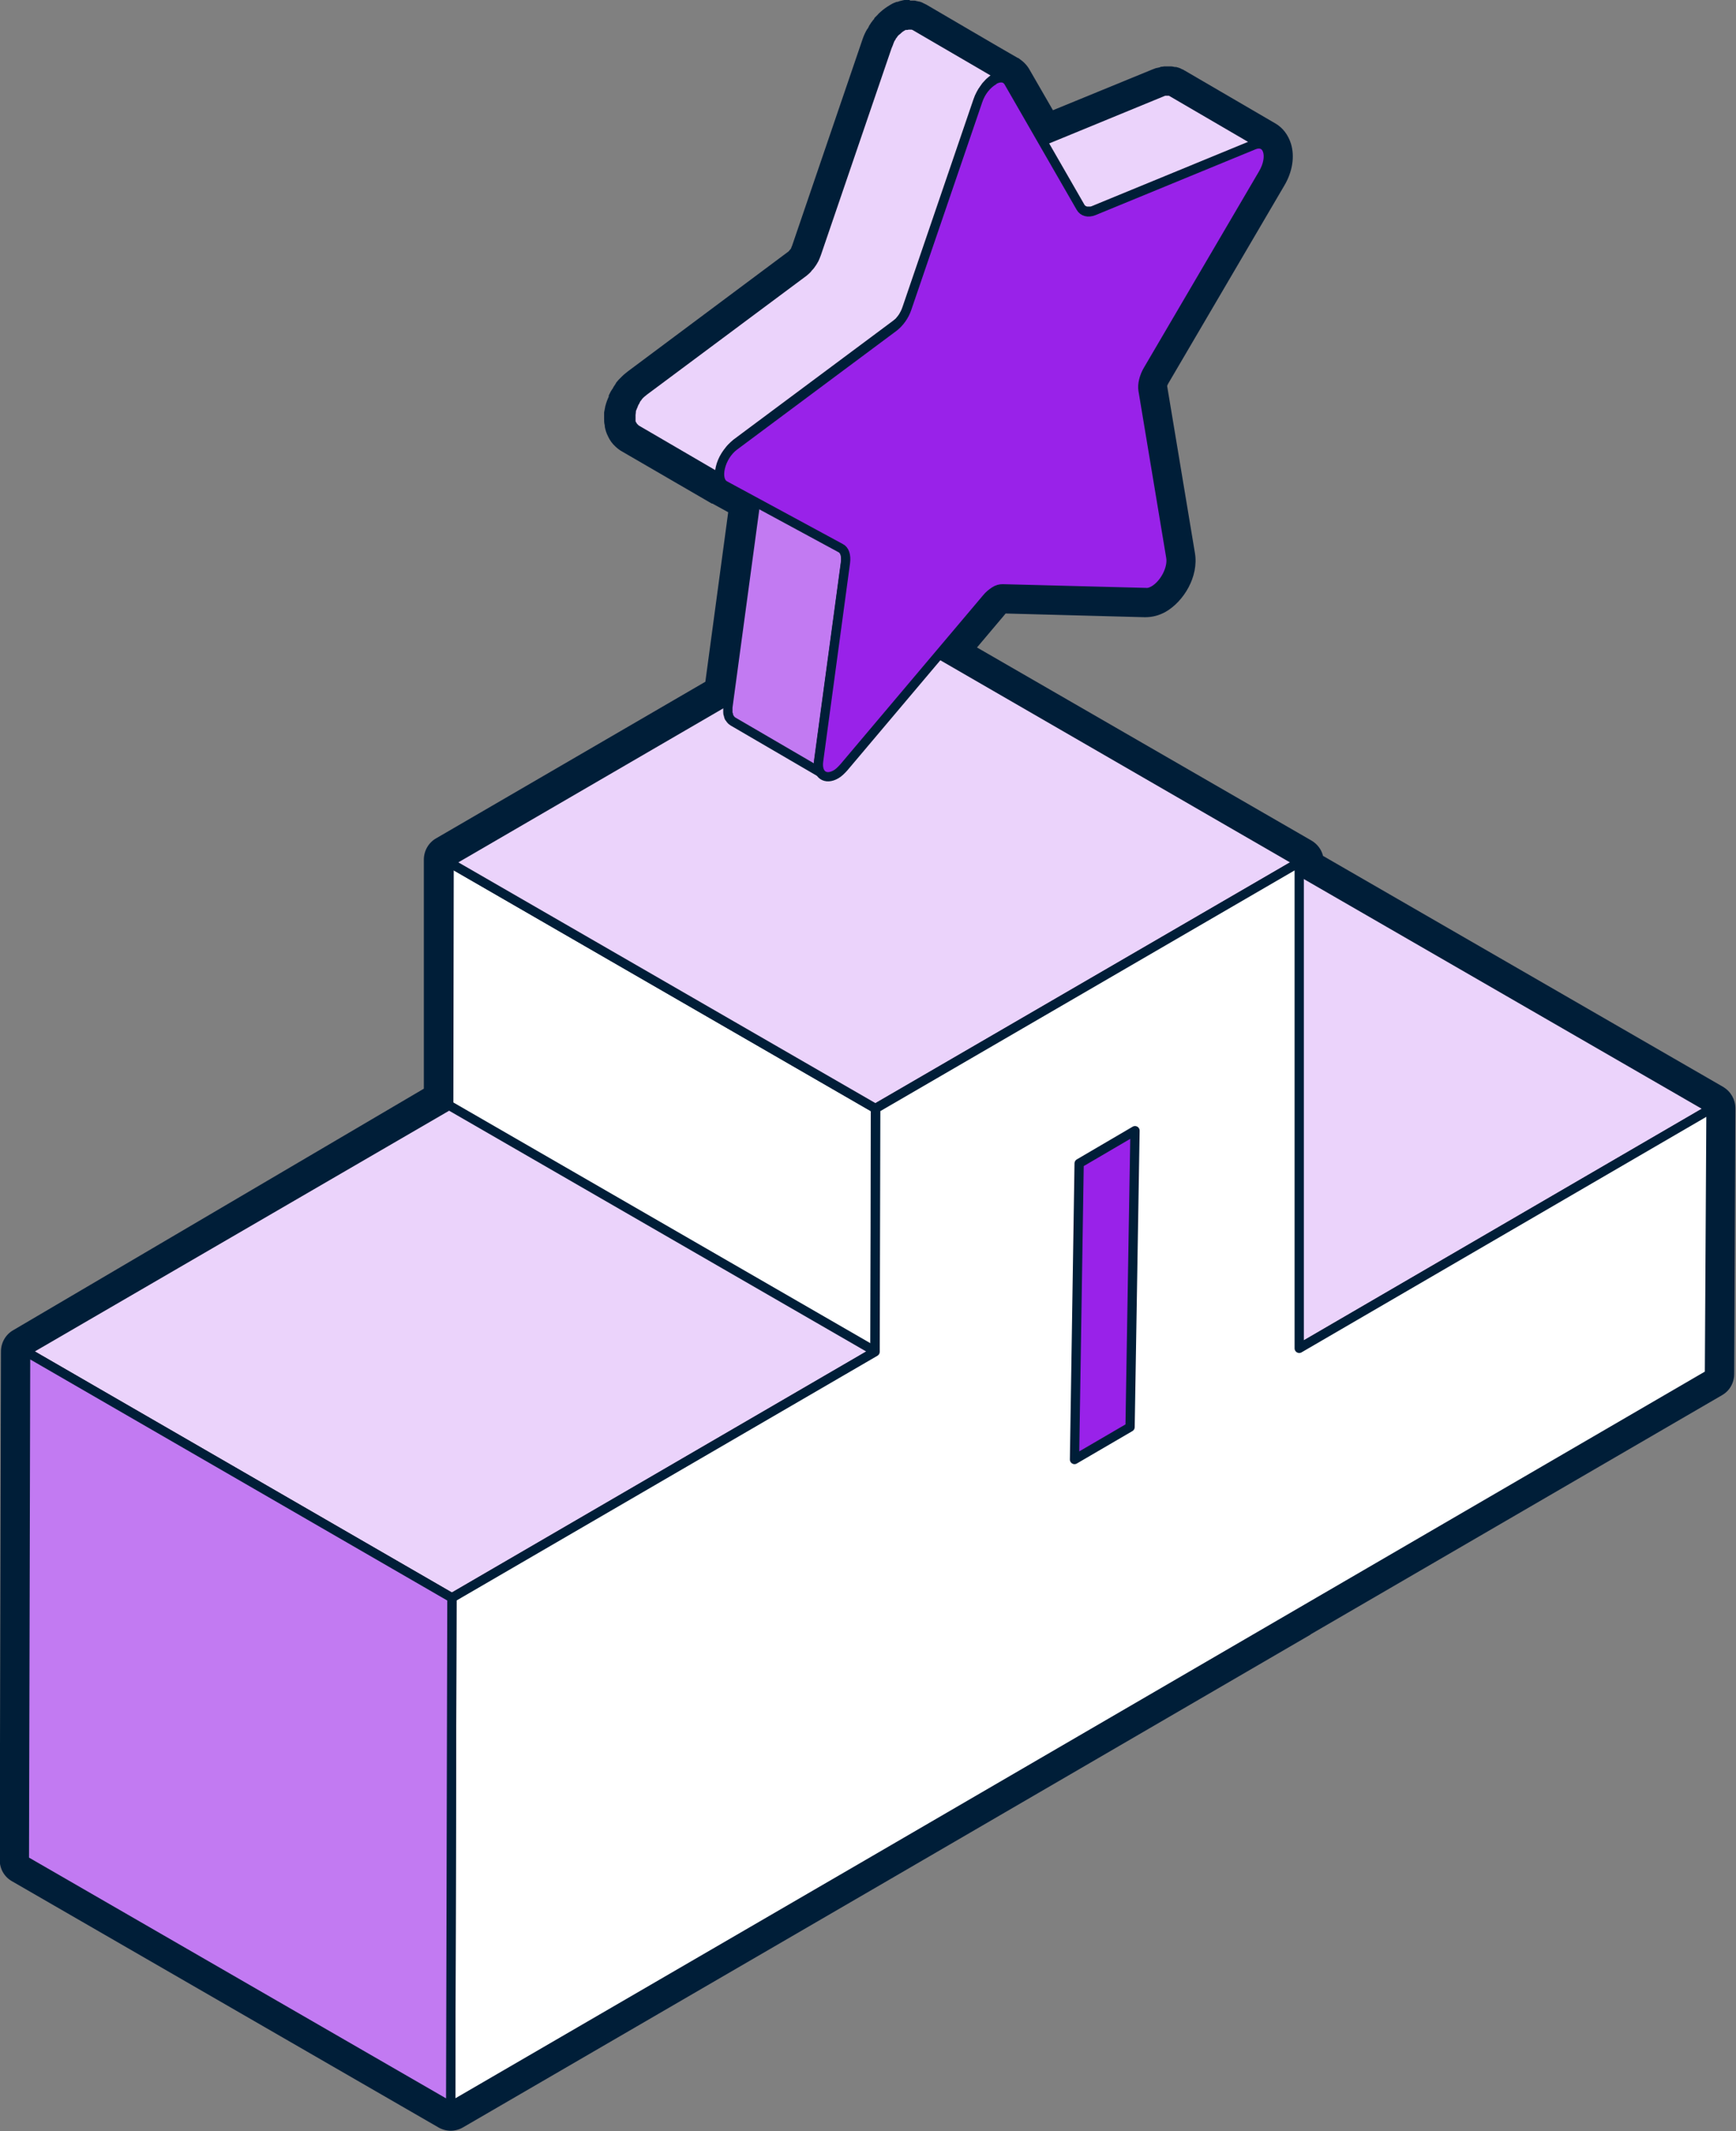<?xml version="1.0" encoding="UTF-8"?>
<svg xmlns="http://www.w3.org/2000/svg" viewBox="0 0 56.24 69.02">
  <rect x="0" y="0" width="56.24" height="69.02" fill="#808080" stroke="none"/>
  <g stroke="#001e38" stroke-linecap="round" stroke-linejoin="round" stroke-width=".3">
    <path d="m28.28 35.7-.05 8.6 13.81 7.97.05-8.6z" fill="#fff"></path>
    <path d="m14.55 27.93-.04 24.34 13.81 7.98.04-24.35z" fill="#fff"></path>
    <path d="m55.43 35.91-13.34 7.76-13.81-7.97 13.34-7.76z" fill="#ebd3fb"></path>
    <path d="m42.09 27.93-13.73 7.97-13.81-7.97 13.73-7.98z" fill="#ebd3fb"></path>
    <path d="m28.36 43.77-13.72 7.98-13.81-7.98 13.72-7.97z" fill="#ebd3fb"></path>
    <path d="m40.71 4.67s.05 0 .07 0 .05 0 .07 0c.02 0 .04.02.06.03l-2.95-1.72s-.02-.01-.03-.02c0 0-.02 0-.03-.01s-.01 0-.02 0-.02 0-.03 0c0 0 0 0-.01 0s0 0-.01 0-.03 0-.04 0c0 0-.01 0-.02 0 0 0 0 0-.01 0 0 0-.01 0-.02 0-.02 0-.04.01-.07.02l-5.18 2.13c-.06.02-.12.04-.17.04-.05 0-.1-.01-.14-.04l2.95 1.72s0 0 0 0 .02 0 .03.01c0 0 .02 0 .03.01h.03.03.02s.01 0 .02 0h.04c.02 0 .03 0 .05-.01.02 0 .04-.01.06-.02l5.18-2.13s.06-.02.09-.03h.01z" fill="#ebd3fb"></path>
    <path d="m32.39 2.52s0 0 0 0h.09c.03 0 .06.02.09.03s0 0 0 0l-2.95-1.72s0 0 0 0-.02 0-.03-.01c0 0-.02 0-.03-.01 0 0-.02 0-.03 0-.01 0-.02 0-.03 0s-.02 0-.04 0h-.02s0 0-.01 0c-.02 0-.03 0-.05.01 0 0-.02 0-.03 0 0 0-.01 0-.02 0 0 0-.01 0-.02 0-.03.01-.05.02-.08.04-.06.03-.12.08-.17.13 0 0-.01 0-.02.01-.02.02-.04.04-.06.06-.01.01-.02.03-.03.04-.01.02-.02.03-.04.05-.01.02-.02.03-.03.05 0 .02-.02.03-.03.05 0 0-.01.02-.02.03v.01c0 .02-.02.03-.02.05s-.02.03-.02.05-.01.03-.02.05c0 .02-.01.03-.02.05l-2.3 6.73c-.02.06-.05.12-.07.17-.03.05-.06.11-.1.16-.03.05-.07.09-.11.13 0 0 0 .01-.01.02-.04.04-.08.08-.12.11l-5.17 3.85s-.07.06-.11.09c-.02.02-.03.03-.05.05-.02.02-.03.04-.04.05-.01.02-.02.03-.04.05-.01.02-.02.03-.03.05s-.01.03-.02.04c0 .02-.02.03-.03.05 0 .02-.02.03-.02.05s-.02.03-.02.05c0 .01-.01.03-.02.04 0 .02-.01.04-.02.05 0 .02-.01.04-.02.06v.03.01.02c0 .03-.01.06-.01.08v.04.06.1c0 .02 0 .04.01.06 0 .03.02.06.04.08 0 .01.01.03.02.04.03.03.06.06.09.09l2.95 1.72s-.07-.05-.09-.09c0-.01-.01-.03-.02-.04-.01-.03-.03-.05-.04-.09 0-.02 0-.04-.01-.05 0-.03 0-.06 0-.1 0-.02 0-.04 0-.06 0-.05 0-.1.02-.15 0 0 0 0 0-.01.02-.06.04-.12.06-.18.03-.06.06-.12.1-.18.04-.06.08-.12.13-.17.05-.05.1-.1.15-.14l5.17-3.85s.07-.06.11-.09c0 0 .01-.01.02-.02 0 0 0-.01.01-.02s.02-.02.03-.03c.02-.02.03-.04.05-.06.01-.01.02-.03.03-.04.01-.02.02-.03.03-.05 0-.02.02-.03.03-.05 0-.02.02-.03.03-.05 0 0 0 0 0-.01s.01-.03.02-.04c0-.02.02-.03.02-.05s.01-.03.02-.05c0-.01.01-.03.01-.04l2.3-6.73c.03-.07.06-.14.09-.21.04-.06.08-.12.12-.18.04-.04.07-.08.11-.12.06-.05.11-.1.17-.13.03-.02.07-.03.1-.05h.02c.03-.01.06-.02.09-.02z" fill="#ebd3fb"></path>
    <path d="m42.09 43.67v-15.74l-13.72 7.97-.02 7.88-13.71 7.97-.04 16.47 13.72-7.97 27.06-15.74.05-8.6z" fill="#fff"></path>
    <path d="m.83 43.77-.04 16.48 13.81 7.97.04-16.47z" fill="#c27af2"></path>
    <path d="m27.4 18.05s0-.05-.01-.08c0-.02 0-.04-.01-.05 0-.03-.02-.05-.03-.07 0-.01-.01-.03-.02-.04-.02-.03-.05-.05-.08-.07l-2.95-1.72s.06.04.08.07c0 .01.01.03.02.04.01.02.03.04.03.07 0 .02 0 .04.01.05 0 .03.01.05.01.08v.06.09l-.87 6.43s0 0 0 0v.09.07c0 .03 0 .05.02.08 0 .02 0 .04.01.05 0 .03.02.05.04.07 0 .01.01.02.02.03.02.03.05.05.08.07l2.95 1.72s-.06-.04-.08-.07c0 0 0-.02-.02-.03-.01-.02-.03-.04-.04-.07 0-.02 0-.03-.01-.05 0-.03-.01-.05-.02-.08 0-.02 0-.05 0-.07 0-.03 0-.06 0-.1l.87-6.43s0 0 0 0c0-.03 0-.06 0-.08s0-.05 0-.07z" fill="#c27af2"></path>
    <path d="m36.61 46.22.16-9.6-1.81 1.06-.15 9.59z" fill="#9922e9"></path>
    <path d="m32.18 2.6c.2-.12.4-.11.5.07l2.33 4.05c.08.14.24.18.42.11l5.18-2.13c.46-.19.64.36.31.92l-3.73 6.36c-.13.22-.19.47-.16.66l.9 5.41c.06.38-.22.88-.55 1.07-.09.05-.17.08-.26.07l-4.64-.12c-.08 0-.17.02-.26.08s-.18.13-.26.23l-4.62 5.47c-.09.1-.17.18-.26.23-.33.19-.62.02-.56-.43l.87-6.43c.03-.23-.03-.41-.16-.47l-3.75-2.03c-.33-.18-.15-.94.31-1.28l5.17-3.85c.18-.14.34-.36.42-.6l2.3-6.73c.1-.3.3-.53.5-.65z" fill="#9922e9"></path>
  </g>
  <path d="m29.48.8s.01 0 .02 0h.03s0 0 0 0h.03s.02 0 .03.01.02 0 .03.01l2.95 1.71s-.05-.02-.08-.03t0 0s0 0 0 0c.08.01.16.06.21.14l1.1 1.91 3.88-1.59s.05-.02.07-.02h.02.01s.01 0 .02 0h.04.02s.02 0 .03 0h.02.03s.02 0 .03.01 2.95 1.72 2.95 1.72-.01 0-.02 0c.22.11.26.51.02.93l-3.73 6.36c-.13.22-.19.47-.16.66l.9 5.41c.06.38-.22.88-.55 1.07-.08.05-.17.07-.25.07 0 0 0 0-.01 0l-4.64-.12s0 0-.01 0c-.08 0-.16.03-.25.08s-.18.13-.26.23l-1.54 1.82 11.66 6.73v.28l13.34 7.7s-.04 8.6-.04 8.6l-13.34 7.76s-13.72 7.98-13.72 7.98l-13.72 7.97s-13.81-7.95-13.81-7.95l.04-16.47 13.71-7.97v-7.88s9.07-5.26 9.07-5.26l.83-6.18s0-.06 0-.09c0-.02 0-.04 0-.06 0-.03 0-.05-.01-.08 0-.01 0-.03 0-.04l-.95-.52h-.01s-.06-.06-.08-.09c0-.01-.01-.03-.02-.04 0-.02-.02-.04-.03-.06 0-.01 0-.02-.01-.04v.03c.02.07.07.14.13.17l-2.94-1.71s-.07-.05-.09-.09c0-.01-.01-.03-.02-.04-.01-.03-.03-.05-.04-.08 0-.02 0-.04 0-.06 0-.03 0-.06 0-.1 0-.02 0-.04 0-.06 0-.01 0-.03 0-.04 0-.03 0-.05.01-.08v-.02s0 0 0-.01 0-.02 0-.03c0-.02.01-.04.02-.06 0-.02.01-.04.02-.05 0-.01.01-.03.02-.04 0-.02.01-.03.02-.05 0-.02.02-.03.02-.05s.02-.03.03-.05c0-.01.01-.02.02-.03 0-.02.02-.03.03-.05s.02-.03.04-.05c.01-.02.03-.04.04-.05.01-.02.03-.03.05-.05.03-.03.07-.06.11-.09l5.17-3.85s.08-.07.12-.11c0 0 0-.01.01-.02.04-.04.07-.08.11-.13.04-.05.07-.1.1-.16.03-.06.05-.11.07-.17l2.3-6.73s.01-.03.02-.05c0-.02.01-.03.02-.05 0-.02.01-.03.02-.05 0-.02.02-.03.02-.05 0 0 0 0 0-.01s0-.02.02-.03c0-.02.02-.03.03-.05s.02-.03.03-.05.02-.03.04-.05c.01-.01.02-.03.03-.04.02-.02.04-.04.06-.06 0 0 .01 0 .02-.01.06-.05.11-.1.17-.13.03-.02.05-.03.08-.04h.02.02.03c.02 0 .03 0 .05-.01h.01.02.02m3.16 1.67s0 0 0 0zm-9.1 13.14s0 0 0 0zm0 0s0 0 0 0zm6.01-15.69s-.04 0-.05 0-.04 0-.06 0c-.01 0-.03 0-.04 0 0 0-.02 0-.03 0s-.09.02-.13.03c-.02 0-.06.02-.09.03 0 0 0 0-.02 0s-.04.01-.06.02c-.06.02-.12.05-.18.09-.1.06-.2.13-.3.22-.03.03-.06.05-.08.08 0 0-.04.04-.08.08 0 0-.04.04-.04.05v.01s-.01.02-.02.02l-.06.08s-.04.05-.04.06c-.03.04-.05.07-.06.1 0 .01-.03.05-.03.06v-.01s0 .01-.02.03l-.04.07s-.03.06-.03.06l-.04.09s-.02.05-.03.08l-2.29 6.71s-.02.04-.03.07c0 .02-.02.04-.04.06-.01.02-.03.03-.04.05l-5.2 3.88c-.06.05-.13.1-.19.16l-.08.08s-.02.02-.04.04l-.05.06s-.03.03-.03.04l-.03.05s-.04.06-.06.09 0 0 0 .01c-.01.02-.03.04-.04.06l-.04.06-.03.06-.04.08s0 .01 0 .02v.02l-.02.04s-.03.07-.04.1l-.03.09s-.01.05-.02.07c-.02.1-.03.16-.04.21v.09.1c0 .08 0 .15.02.22 0 .05.01.09.02.13.03.12.07.2.1.26.02.04.06.11.09.15.08.11.19.21.31.29 0 0 .02 0 .02.01l2.93 1.7s0 0 0 0h.01.01l.51.28-.74 5.49-8.72 5.07c-.25.14-.4.41-.4.69v7.42s-13.3 7.82-13.3 7.82c-.25.14-.4.41-.4.69l-.04 16.47c0 .29.15.55.4.69l13.81 7.97c.12.07.26.11.4.11s.28-.04.4-.11l13.72-7.97 13.72-7.98s.03-.02.04-.03l13.3-7.73c.25-.14.4-.4.4-.69l.04-8.6c0-.29-.15-.55-.4-.7l-12.96-7.48c-.05-.21-.19-.39-.38-.5l-10.83-6.25.92-1.09s0-.01.01-.01l4.51.12c.25 0 .47-.06.68-.18.57-.33 1.07-1.13.94-1.9l-.9-5.41s0 0 0 0 .02-.06.06-.12l3.73-6.36c.27-.45.35-.95.22-1.37-.09-.28-.26-.51-.5-.65s-2.95-1.72-2.95-1.72c-.01 0-.03-.02-.05-.03-.02 0-.07-.03-.09-.04-.03-.01-.08-.03-.13-.04-.01 0-.03 0-.04 0-.08-.02-.11-.02-.15-.02-.02 0-.05 0-.07 0s-.04 0-.07 0-.08 0-.12.01c-.02 0-.05 0-.08.02-.01 0-.05.01-.09.02-.03 0-.09.03-.15.05l-3.22 1.32-.75-1.3c-.08-.15-.2-.27-.33-.36-.02-.02-.04-.03-.07-.04s-2.95-1.72-2.95-1.72-.04-.02-.06-.03-.05-.02-.06-.03c-.04-.02-.07-.03-.11-.04-.01 0-.03 0-.05-.01-.03 0-.07-.02-.1-.02s-.07 0-.1 0c-.01 0-.04 0-.06 0z" fill="#001e38"></path>
</svg>
